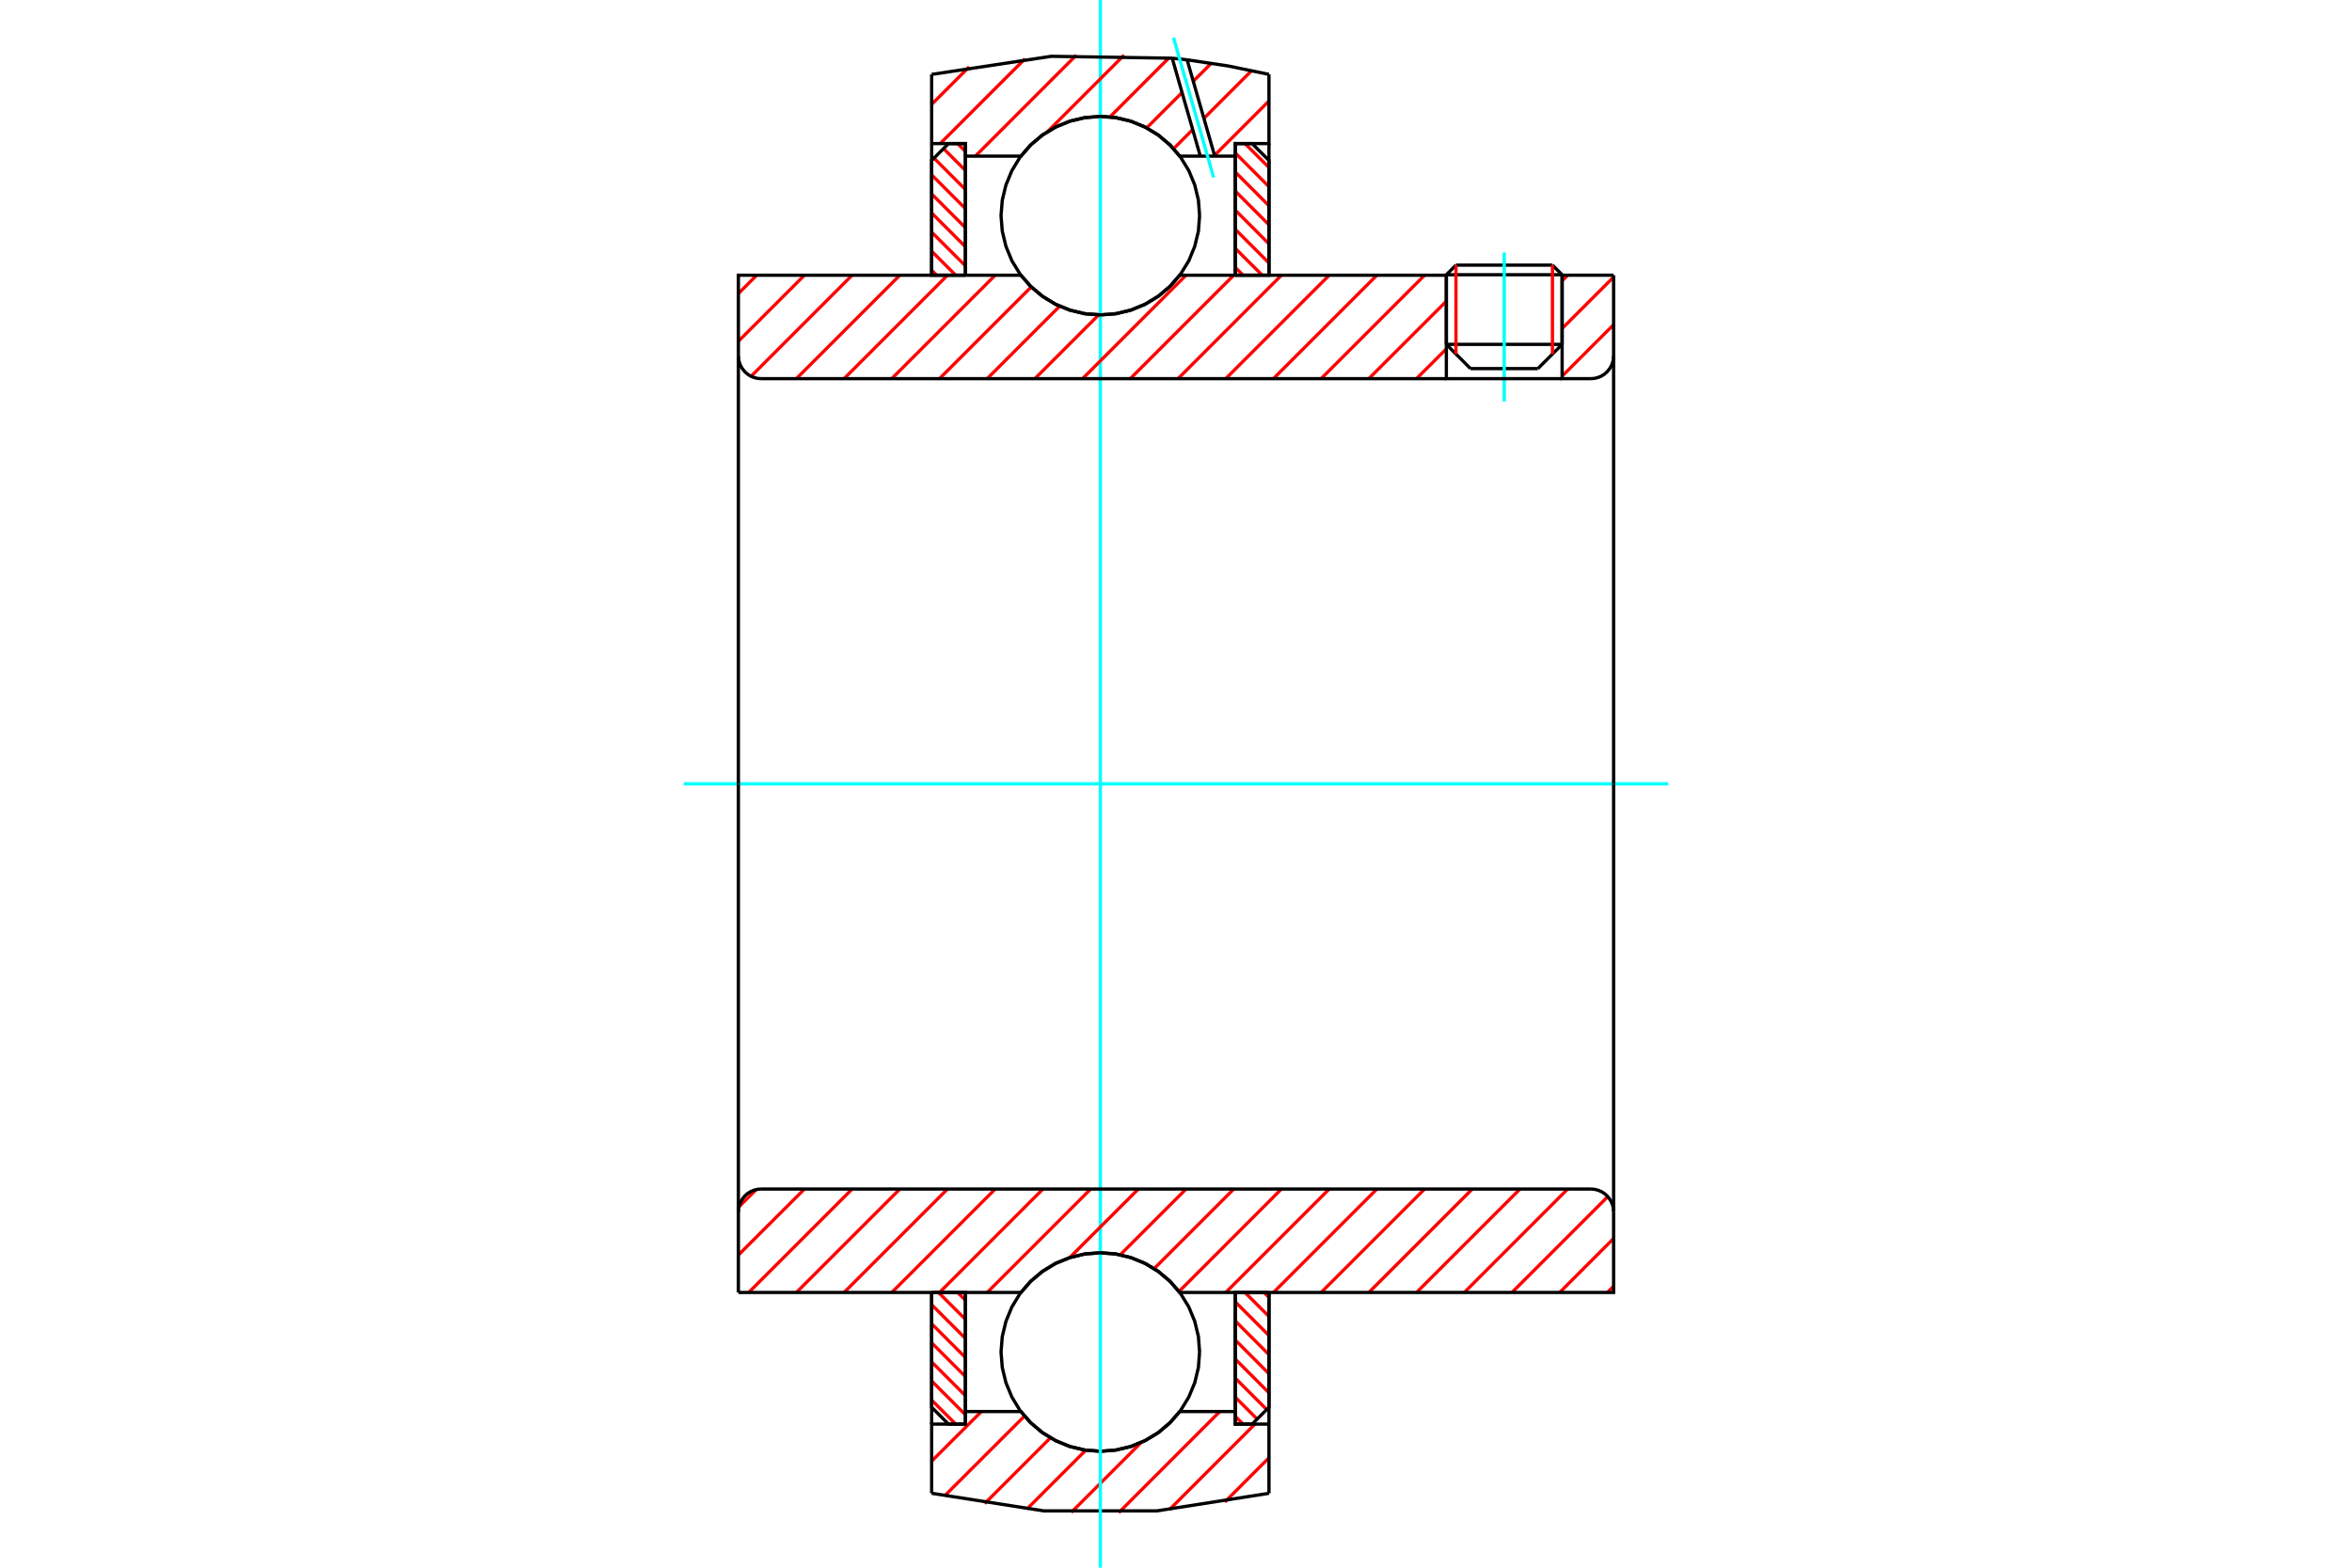 <?xml version="1.0" standalone="no"?>
<!DOCTYPE svg PUBLIC "-//W3C//DTD SVG 1.1//EN"
	"http://www.w3.org/Graphics/SVG/1.1/DTD/svg11.dtd">
<svg xmlns="http://www.w3.org/2000/svg" height="100%" width="100%" viewBox="0 0 36000 24000">
	<rect x="-1800" y="-1200" width="39600" height="26400" style="fill:#FFF"/>
	<g style="fill:none; fill-rule:evenodd" transform="matrix(1 0 0 1 0 0)">
		<g style="fill:none; stroke:#000; stroke-width:50; shape-rendering:geometricPrecision">
			<line x1="23910" y1="4206" x2="22138" y2="4206"/>
			<line x1="22285" y1="4059" x2="23762" y2="4059"/>
			<line x1="22138" y1="5272" x2="23910" y2="5272"/>
			<line x1="23539" y1="5643" x2="22508" y2="5643"/>
			<line x1="22285" y1="4059" x2="22138" y2="4206"/>
			<line x1="23910" y1="4206" x2="23762" y2="4059"/>
			<line x1="23539" y1="5643" x2="23910" y2="5272"/>
			<line x1="22138" y1="5272" x2="22508" y2="5643"/>
			<line x1="22138" y1="4206" x2="22138" y2="5272"/>
			<line x1="23910" y1="5272" x2="23910" y2="4206"/>
		</g>
		<g style="fill:none; stroke:#0FF; stroke-width:50; shape-rendering:geometricPrecision">
			<line x1="23024" y1="6146" x2="23024" y2="3865"/>
		</g>
		<g style="fill:none; stroke:#F00; stroke-width:50; shape-rendering:geometricPrecision">
			<line x1="23762" y1="4059" x2="23762" y2="5420"/>
			<line x1="22285" y1="5420" x2="22285" y2="4059"/>
			<line x1="14260" y1="21435" x2="14628" y2="21802"/>
			<line x1="14260" y1="21142" x2="14777" y2="21659"/>
			<line x1="14260" y1="20850" x2="14777" y2="21367"/>
			<line x1="14260" y1="20558" x2="14777" y2="21075"/>
			<line x1="14260" y1="20266" x2="14777" y2="20783"/>
			<line x1="14260" y1="19974" x2="14777" y2="20490"/>
			<line x1="14365" y1="19787" x2="14777" y2="20198"/>
			<line x1="14657" y1="19787" x2="14777" y2="19906"/>
		</g>
		<g style="fill:none; stroke:#000; stroke-width:50; shape-rendering:geometricPrecision">
			<polyline points="14260,19787 14260,21544 14518,21802 14777,21802 14777,19787 14260,19787"/>
		</g>
		<g style="fill:none; stroke:#0FF; stroke-width:50; shape-rendering:geometricPrecision">
			<line x1="10465" y1="12000" x2="25535" y2="12000"/>
		</g>
		<g style="fill:none; stroke:#F00; stroke-width:50; shape-rendering:geometricPrecision">
			<line x1="14260" y1="4138" x2="14336" y2="4213"/>
			<line x1="14260" y1="3846" x2="14628" y2="4213"/>
			<line x1="14260" y1="3554" x2="14777" y2="4070"/>
			<line x1="14260" y1="3261" x2="14777" y2="3778"/>
			<line x1="14260" y1="2969" x2="14777" y2="3486"/>
			<line x1="14260" y1="2677" x2="14777" y2="3194"/>
			<line x1="14296" y1="2421" x2="14777" y2="2902"/>
			<line x1="14442" y1="2275" x2="14777" y2="2610"/>
			<line x1="14657" y1="2198" x2="14777" y2="2317"/>
		</g>
		<g style="fill:none; stroke:#000; stroke-width:50; shape-rendering:geometricPrecision">
			<polyline points="14777,4213 14777,2198 14518,2198 14260,2456 14260,4213 14777,4213"/>
		</g>
		<g style="fill:none; stroke:#F00; stroke-width:50; shape-rendering:geometricPrecision">
			<line x1="19348" y1="19787" x2="19423" y2="19862"/>
			<line x1="19056" y1="19787" x2="19423" y2="20154"/>
			<line x1="18907" y1="19930" x2="19423" y2="20446"/>
			<line x1="18907" y1="20222" x2="19423" y2="20739"/>
			<line x1="18907" y1="20514" x2="19423" y2="21031"/>
			<line x1="18907" y1="20806" x2="19423" y2="21323"/>
			<line x1="18907" y1="21098" x2="19388" y2="21579"/>
			<line x1="18907" y1="21390" x2="19242" y2="21725"/>
			<line x1="18907" y1="21683" x2="19027" y2="21802"/>
		</g>
		<g style="fill:none; stroke:#000; stroke-width:50; shape-rendering:geometricPrecision">
			<polyline points="19423,19787 19423,21544 19165,21802 18907,21802 18907,19787 19423,19787"/>
		</g>
		<g style="fill:none; stroke:#F00; stroke-width:50; shape-rendering:geometricPrecision">
			<line x1="19056" y1="2198" x2="19423" y2="2565"/>
			<line x1="18907" y1="2341" x2="19423" y2="2858"/>
			<line x1="18907" y1="2633" x2="19423" y2="3150"/>
			<line x1="18907" y1="2925" x2="19423" y2="3442"/>
			<line x1="18907" y1="3217" x2="19423" y2="3734"/>
			<line x1="18907" y1="3510" x2="19423" y2="4026"/>
			<line x1="18907" y1="3802" x2="19319" y2="4213"/>
			<line x1="18907" y1="4094" x2="19027" y2="4213"/>
		</g>
		<g style="fill:none; stroke:#000; stroke-width:50; shape-rendering:geometricPrecision">
			<polyline points="18907,4213 18907,2198 19165,2198 19423,2456 19423,4213 18907,4213"/>
			<polyline points="18361,3302 18343,3064 18287,2832 18196,2612 18071,2408 17916,2227 17735,2072 17532,1948 17311,1856 17080,1801 16842,1782 16604,1801 16372,1856 16152,1948 15949,2072 15767,2227 15612,2408 15488,2612 15397,2832 15341,3064 15322,3302 15341,3539 15397,3771 15488,3992 15612,4195 15767,4376 15949,4531 16152,4656 16372,4747 16604,4803 16842,4821 17080,4803 17311,4747 17532,4656 17735,4531 17916,4376 18071,4195 18196,3992 18287,3771 18343,3539 18361,3302"/>
			<polyline points="18361,20698 18343,20461 18287,20229 18196,20008 18071,19805 17916,19624 17735,19469 17532,19344 17311,19253 17080,19197 16842,19179 16604,19197 16372,19253 16152,19344 15949,19469 15767,19624 15612,19805 15488,20008 15397,20229 15341,20461 15322,20698 15341,20936 15397,21168 15488,21388 15612,21592 15767,21773 15949,21928 16152,22052 16372,22144 16604,22199 16842,22218 17080,22199 17311,22144 17532,22052 17735,21928 17916,21773 18071,21592 18196,21388 18287,21168 18343,20936 18361,20698"/>
		</g>
		<g style="fill:none; stroke:#F00; stroke-width:50; shape-rendering:geometricPrecision">
			<line x1="19423" y1="22317" x2="18747" y2="22994"/>
			<line x1="19208" y1="21802" x2="17902" y2="23109"/>
			<line x1="18670" y1="21610" x2="17123" y2="23158"/>
			<line x1="17468" y1="22082" x2="16397" y2="23153"/>
			<line x1="16619" y1="22201" x2="15716" y2="23104"/>
			<line x1="16078" y1="22012" x2="15071" y2="23019"/>
			<line x1="15681" y1="21679" x2="14458" y2="22901"/>
			<line x1="15020" y1="21610" x2="14260" y2="22369"/>
		</g>
		<g style="fill:none; stroke:#000; stroke-width:50; shape-rendering:geometricPrecision">
			<polyline points="19423,19787 19423,21802 19423,22861"/>
			<polyline points="14260,22861 15974,23130 17709,23130 19423,22861"/>
			<polyline points="14260,22861 14260,21802 14777,21802 14777,21610 14777,19787"/>
			<polyline points="14777,21610 15626,21610 15781,21786 15961,21937 16162,22058 16380,22146 16608,22200 16842,22218 17076,22200 17304,22146 17521,22058 17723,21937 17903,21786 18058,21610 18907,21610 18907,19787"/>
			<polyline points="18907,21610 18907,21802 19423,21802"/>
			<line x1="14260" y1="21802" x2="14260" y2="19787"/>
		</g>
		<g style="fill:none; stroke:#0FF; stroke-width:50; shape-rendering:geometricPrecision">
			<line x1="16842" y1="24000" x2="16842" y2="0"/>
		</g>
		<g style="fill:none; stroke:#F00; stroke-width:50; shape-rendering:geometricPrecision">
			<line x1="19423" y1="1546" x2="18590" y2="2379"/>
			<line x1="19155" y1="1084" x2="18427" y2="1812"/>
			<line x1="18255" y1="1984" x2="17963" y2="2277"/>
			<line x1="18539" y1="970" x2="18264" y2="1244"/>
			<line x1="18093" y1="1416" x2="17551" y2="1958"/>
			<line x1="17891" y1="887" x2="16989" y2="1790"/>
			<line x1="17205" y1="844" x2="16032" y2="2017"/>
			<line x1="16474" y1="844" x2="14929" y2="2390"/>
			<line x1="15688" y1="900" x2="14391" y2="2198"/>
			<line x1="14834" y1="1024" x2="14260" y2="1598"/>
		</g>
		<g style="fill:none; stroke:#000; stroke-width:50; shape-rendering:geometricPrecision">
			<polyline points="14260,4213 14260,2198 14260,1139"/>
			<polyline points="17942,891 16091,862 14260,1139"/>
			<polyline points="18170,916 18056,903 17942,891"/>
			<polyline points="19423,1139 18800,1010 18170,916"/>
			<polyline points="19423,1139 19423,2198 18907,2198 18907,2390 18907,4213"/>
			<polyline points="18907,2390 18593,2390 18372,2390 18058,2390 17903,2214 17723,2063 17521,1942 17304,1854 17076,1800 16842,1782 16608,1800 16380,1854 16162,1942 15961,2063 15781,2214 15626,2390 14777,2390 14777,4213"/>
			<polyline points="14777,2390 14777,2198 14260,2198"/>
			<line x1="19423" y1="2198" x2="19423" y2="4213"/>
		</g>
		<g style="fill:none; stroke:#0FF; stroke-width:50; shape-rendering:geometricPrecision">
			<line x1="18576" y1="2717" x2="17962" y2="576"/>
		</g>
		<g style="fill:none; stroke:#000; stroke-width:50; shape-rendering:geometricPrecision">
			<line x1="18372" y1="2390" x2="17942" y2="891"/>
			<line x1="18593" y1="2390" x2="18170" y2="916"/>
		</g>
		<g style="fill:none; stroke:#F00; stroke-width:50; shape-rendering:geometricPrecision">
			<line x1="24698" y1="19691" x2="24602" y2="19787"/>
			<line x1="24698" y1="18960" x2="23872" y2="19787"/>
			<line x1="24609" y1="18319" x2="23142" y2="19787"/>
			<line x1="23995" y1="18203" x2="22412" y2="19787"/>
			<line x1="23265" y1="18203" x2="21681" y2="19787"/>
			<line x1="22535" y1="18203" x2="20951" y2="19787"/>
			<line x1="21805" y1="18203" x2="20221" y2="19787"/>
			<line x1="21075" y1="18203" x2="19491" y2="19787"/>
			<line x1="20345" y1="18203" x2="18761" y2="19787"/>
			<line x1="19614" y1="18203" x2="18046" y2="19772"/>
			<line x1="18884" y1="18203" x2="17665" y2="19422"/>
			<line x1="18154" y1="18203" x2="17146" y2="19210"/>
			<line x1="17424" y1="18203" x2="16373" y2="19253"/>
			<line x1="16694" y1="18203" x2="15110" y2="19787"/>
			<line x1="15963" y1="18203" x2="14380" y2="19787"/>
			<line x1="15233" y1="18203" x2="13649" y2="19787"/>
			<line x1="14503" y1="18203" x2="12919" y2="19787"/>
			<line x1="13773" y1="18203" x2="12189" y2="19787"/>
			<line x1="13043" y1="18203" x2="11459" y2="19787"/>
			<line x1="12313" y1="18203" x2="11302" y2="19213"/>
			<line x1="11574" y1="18212" x2="11311" y2="18474"/>
		</g>
		<g style="fill:none; stroke:#000; stroke-width:50; shape-rendering:geometricPrecision">
			<line x1="11302" y1="12000" x2="11302" y2="19787"/>
			<polyline points="11651,18203 11596,18207 11543,18220 11492,18241 11446,18269 11404,18305 11369,18347 11340,18393 11319,18444 11306,18497 11302,18552"/>
			<line x1="11651" y1="18203" x2="24349" y2="18203"/>
			<polyline points="24698,18552 24694,18497 24681,18444 24660,18393 24631,18347 24596,18305 24554,18269 24508,18241 24457,18220 24404,18207 24349,18203"/>
			<polyline points="24698,18552 24698,19787 24182,19787 18058,19787 17903,19610 17723,19460 17521,19339 17304,19251 17076,19197 16842,19179 16608,19197 16380,19251 16162,19339 15961,19460 15781,19610 15626,19787 11818,19787 11302,19787"/>
			<line x1="24698" y1="12000" x2="24698" y2="18552"/>
		</g>
		<g style="fill:none; stroke:#F00; stroke-width:50; shape-rendering:geometricPrecision">
			<line x1="24698" y1="4971" x2="23910" y2="5759"/>
			<line x1="24698" y1="4241" x2="23910" y2="5029"/>
			<line x1="23995" y1="4213" x2="23910" y2="4299"/>
			<line x1="22138" y1="5341" x2="21681" y2="5797"/>
			<line x1="22138" y1="4611" x2="20951" y2="5797"/>
			<line x1="21805" y1="4213" x2="20221" y2="5797"/>
			<line x1="21075" y1="4213" x2="19491" y2="5797"/>
			<line x1="20345" y1="4213" x2="18761" y2="5797"/>
			<line x1="19614" y1="4213" x2="18031" y2="5797"/>
			<line x1="18884" y1="4213" x2="17300" y2="5797"/>
			<line x1="18154" y1="4213" x2="16570" y2="5797"/>
			<line x1="16817" y1="4820" x2="15840" y2="5797"/>
			<line x1="16219" y1="4688" x2="15110" y2="5797"/>
			<line x1="15785" y1="4392" x2="14380" y2="5797"/>
			<line x1="15233" y1="4213" x2="13649" y2="5797"/>
			<line x1="14503" y1="4213" x2="12919" y2="5797"/>
			<line x1="13773" y1="4213" x2="12189" y2="5797"/>
			<line x1="13043" y1="4213" x2="11496" y2="5761"/>
			<line x1="12313" y1="4213" x2="11302" y2="5224"/>
			<line x1="11582" y1="4213" x2="11302" y2="4494"/>
		</g>
		<g style="fill:none; stroke:#000; stroke-width:50; shape-rendering:geometricPrecision">
			<line x1="24698" y1="12000" x2="24698" y2="4213"/>
			<polyline points="24349,5797 24404,5793 24457,5780 24508,5759 24554,5731 24596,5695 24631,5653 24660,5607 24681,5556 24694,5503 24698,5448"/>
			<polyline points="24349,5797 23910,5797 23910,4213"/>
			<polyline points="23910,5797 22138,5797 22138,4213"/>
			<line x1="22138" y1="5797" x2="11651" y2="5797"/>
			<polyline points="11302,5448 11306,5503 11319,5556 11340,5607 11369,5653 11404,5695 11446,5731 11492,5759 11543,5780 11596,5793 11651,5797"/>
			<polyline points="11302,5448 11302,4213 11818,4213 15626,4213 15781,4390 15961,4540 16162,4661 16380,4749 16608,4803 16842,4821 17076,4803 17304,4749 17521,4661 17723,4540 17903,4390 18058,4213 22138,4213"/>
			<line x1="23910" y1="4213" x2="24698" y2="4213"/>
			<line x1="11302" y1="12000" x2="11302" y2="5448"/>
		</g>
	</g>
</svg>
